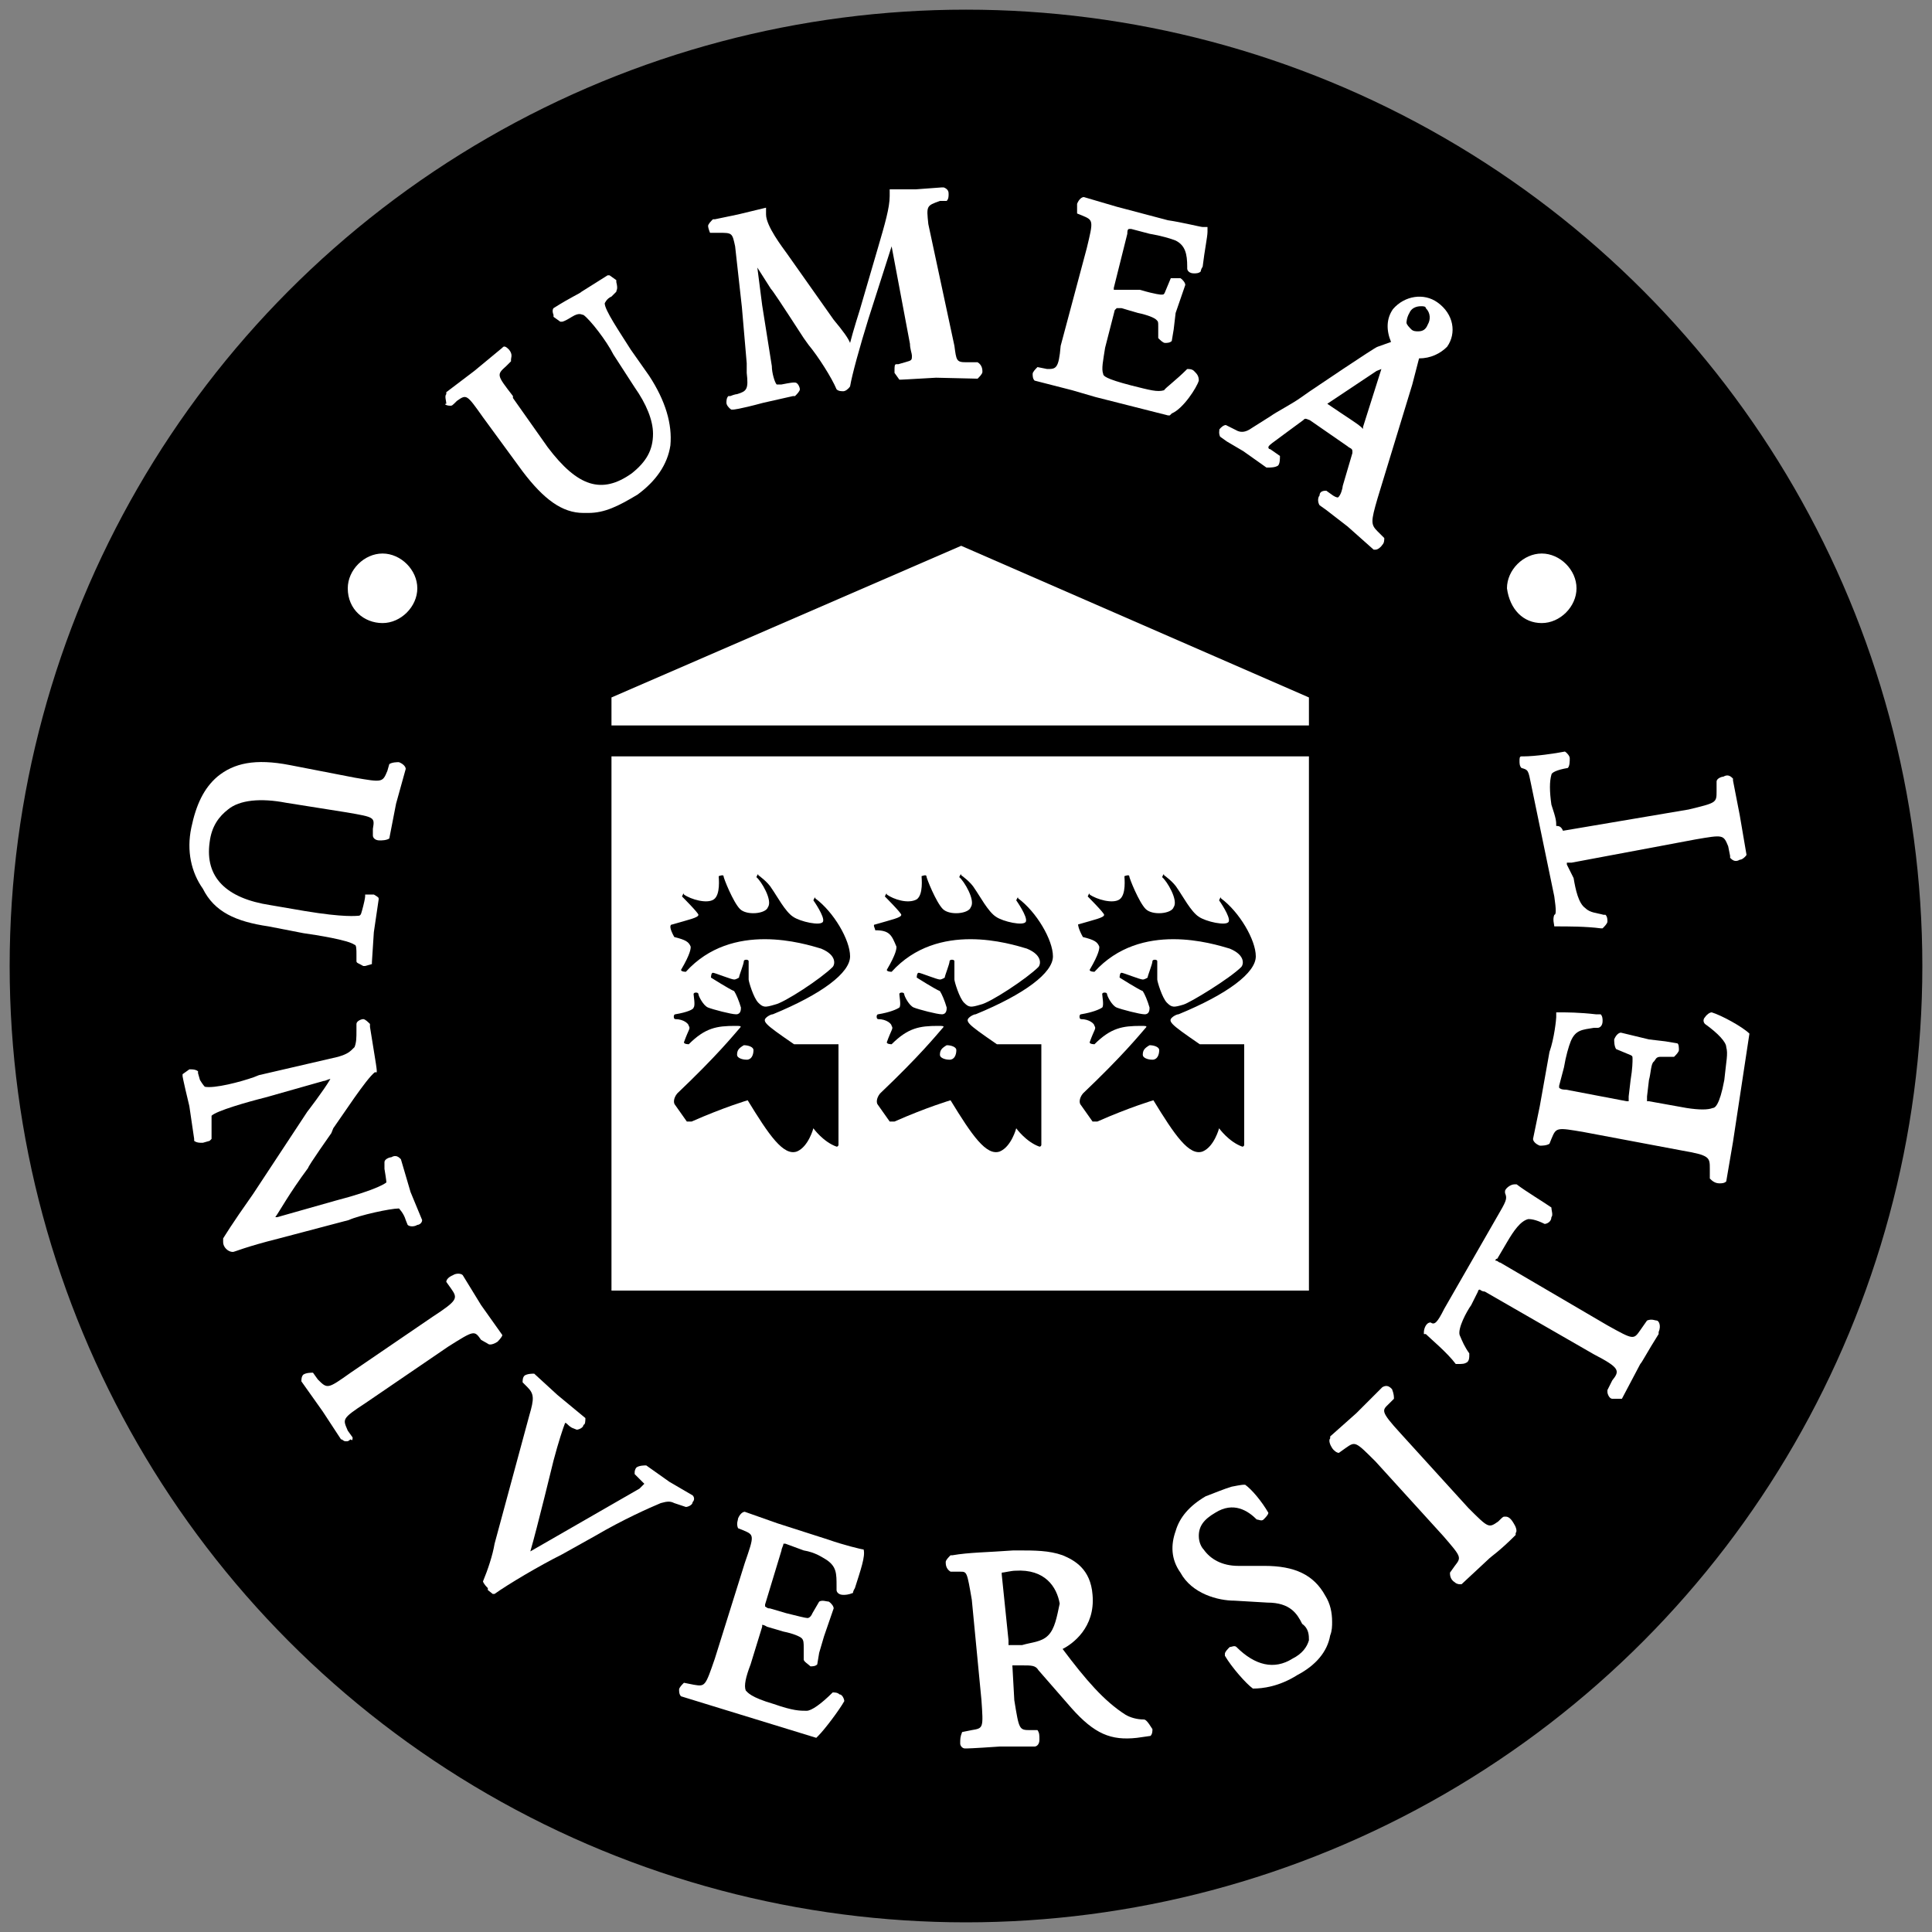 <?xml version="1.0" encoding="utf-8"?>
<!-- Generator: Adobe Illustrator 26.5.0, SVG Export Plug-In . SVG Version: 6.00 Build 0)  -->
<svg version="1.1" id="Lager_1" xmlns="http://www.w3.org/2000/svg" xmlns:xlink="http://www.w3.org/1999/xlink" x="0px" y="0px"
	 viewBox="0 0 200 200" style="enable-background:new 0 0 200 200;" xml:space="preserve">
<rect x="0" y="0" width="200" height="200" fill="#808080" stroke="none"/>
<style type="text/css">
	.st0{fill:#FFFFFF;}
</style>
<circle cx="100" cy="100" r="99"/>
<g>
	<path class="st0" d="M98.3,109.7c-0.5,0-1-0.2-1-0.5c0-0.5,0.2-0.7,0.7-1c0.5,0,1,0.2,1,0.5C99,109.2,98.8,109.7,98.3,109.7z"/>
	<path class="st0" d="M77.3,109.7c-0.5,0-1-0.2-1-0.5c0-0.5,0.2-0.7,0.7-1c0.5,0,1,0.2,1,0.5C78,109.2,77.8,109.7,77.3,109.7z"/>
	<path class="st0" d="M119.3,109.7c-0.5,0-1-0.2-1-0.5c0-0.5,0.2-0.7,0.7-1c0.5,0,1,0.2,1,0.5C120,109.2,119.8,109.7,119.3,109.7z"
		/>
	<path class="st0" d="M63.3,133.6h72.2V78.3H63.3V133.6z M111.6,95.7c1.7-0.5,2.7-0.7,2.7-1c0-0.2-1.7-1.9-1.7-1.9s0.2-0.5,0.2-0.2
		c0.7,0.5,2.4,1,3.1,0.5c0.7-0.5,0.5-2.2,0.5-2.4c0,0,0.5-0.2,0.5,0c0,0.2,1,2.7,1.7,3.4c0.7,0.7,2.7,0.5,2.9-0.2
		c0.5-0.7-0.7-2.7-1.2-3.1c0,0,0.2-0.5,0.2-0.2c0,0,1,0.7,1.4,1.4c0.5,0.7,1.4,2.4,2.2,2.9c0.7,0.5,2.9,1,3.1,0.5
		c0.2-0.5-1-2.2-1-2.2s0.2-0.5,0.2-0.2c1.9,1.4,3.6,4.3,3.6,6s-2.9,3.9-8,6c-0.2,0-0.5,0.2-0.5,0.2c-0.7,0.5-0.5,0.7,2.7,2.9
		c0,0,0.2,0,0.5,0c0.2,0,4.1,0,4.1,0s0,10.1,0,10.4c0,0,0,0.2-0.2,0.2c-1.4-0.5-2.4-1.9-2.4-1.9s-0.5,1.9-1.7,2.4
		c-1.4,0.5-2.9-1.7-5.1-5.3c0,0-2.4,0.7-5.8,2.2c-0.2,0-0.2,0-0.5,0l-1.2-1.7c-0.2-0.2-0.2-0.7,0.2-1.2c4.1-3.9,5.8-6,6.5-6.8
		c0.2-0.2,0-0.2-0.5-0.2c-1.9,0-3.1,0.2-4.8,1.9c0,0-0.5,0-0.5-0.2c0.5-1.4,0.7-1.4,0.5-1.7c0-0.2-0.5-0.7-1.4-0.7
		c-0.2,0-0.2-0.5,0-0.5c1.2-0.2,1.9-0.5,2.2-0.7c0.2-0.2,0-1.2,0-1.4c0-0.2,0.5-0.2,0.5,0c0,0.2,0.5,1.2,1,1.4
		c0.5,0.2,2.4,0.7,2.9,0.7c0.5,0,0.5-0.5,0.5-0.7c-0.2-0.7-0.5-1.4-0.7-1.7c-0.5-0.2-2.4-1.4-2.4-1.4s0-0.5,0.2-0.5
		c0.2,0,1.9,0.7,2.2,0.7c0.2,0,0.5-0.2,0.5-0.2c0-0.2,0.5-1.4,0.5-1.7c0-0.2,0.5-0.2,0.5,0c0,0.2,0,1.7,0,1.9c0,0.2,0.5,1.9,1,2.4
		c0.5,0.5,0.7,0.5,1.7,0.2c0.7-0.2,4.8-2.7,6-3.9c0.2-0.2,0.5-1.2-1.2-1.9c-1.7-0.5-9.2-2.9-14,2.4c0,0-0.5,0-0.5-0.2
		c1-1.7,1-2.2,1-2.4c-0.2-0.5-0.5-0.7-1.7-1C111.6,96.1,111.6,95.7,111.6,95.7z M90.6,95.7c1.7-0.5,2.7-0.7,2.7-1
		c0-0.2-1.7-1.9-1.7-1.9s0.2-0.5,0.2-0.2c0.7,0.5,2.2,1,3.1,0.5c0.7-0.5,0.5-2.2,0.5-2.4c0,0,0.5-0.2,0.5,0c0,0.2,1,2.7,1.7,3.4
		c0.7,0.7,2.7,0.5,2.9-0.2c0.5-0.7-0.7-2.7-1.2-3.1c0,0,0.2-0.5,0.2-0.2c0,0,1,0.7,1.4,1.4c0.5,0.7,1.4,2.4,2.2,2.9
		c0.7,0.5,2.9,1,3.1,0.5c0.2-0.5-1-2.2-1-2.2s0.2-0.5,0.2-0.2c1.9,1.4,3.6,4.3,3.6,6s-2.9,3.9-8,6c-0.2,0-0.5,0.2-0.5,0.2
		c-0.7,0.5-0.5,0.7,2.7,2.9c0,0,0.2,0,0.5,0c0.2,0,4.1,0,4.1,0s0,10.1,0,10.4c0,0,0,0.2-0.2,0.2c-1.4-0.5-2.4-1.9-2.4-1.9
		s-0.5,1.9-1.7,2.4c-1.4,0.5-2.9-1.7-5.1-5.3c0,0-2.4,0.7-5.8,2.2c-0.2,0-0.2,0-0.5,0l-1.2-1.7c-0.2-0.2-0.2-0.7,0.2-1.2
		c4.1-3.9,5.8-6,6.5-6.8c0.2-0.2,0-0.2-0.5-0.2c-1.9,0-3.1,0.2-4.8,1.9c0,0-0.5,0-0.5-0.2c0.5-1.4,0.7-1.4,0.5-1.7
		c0-0.2-0.5-0.7-1.4-0.7c-0.2,0-0.2-0.5,0-0.5c1.2-0.2,1.9-0.5,2.2-0.7c0.2-0.2,0-1.2,0-1.4c0-0.2,0.5-0.2,0.5,0
		c0,0.2,0.5,1.2,1,1.4c0.5,0.2,2.4,0.7,2.9,0.7c0.5,0,0.5-0.5,0.5-0.7c-0.2-0.7-0.5-1.4-0.7-1.7c-0.5-0.2-2.4-1.4-2.4-1.4
		s0-0.5,0.2-0.5c0.2,0,1.9,0.7,2.2,0.7c0.2,0,0.5-0.2,0.5-0.2c0-0.2,0.5-1.4,0.5-1.7c0-0.2,0.5-0.2,0.5,0c0,0.2,0,1.7,0,1.9
		c0,0.2,0.5,1.9,1,2.4c0.5,0.5,0.7,0.5,1.7,0.2c1-0.2,4.8-2.7,6-3.9c0.2-0.2,0.5-1.2-1.2-1.9c-1.7-0.5-9.2-2.9-14,2.4
		c0,0-0.5,0-0.5-0.2c1-1.7,1-2.2,1-2.4c-0.5-1.2-0.7-1.7-2.2-1.7C90.6,96.1,90.3,95.7,90.6,95.7z M69.6,95.7c1.7-0.5,2.7-0.7,2.7-1
		c0-0.2-1.7-1.9-1.7-1.9s0.2-0.5,0.2-0.2c0.7,0.5,2.4,1,3.1,0.5c0.7-0.5,0.5-2.2,0.5-2.4c0,0,0.5-0.2,0.5,0c0,0.2,1,2.7,1.7,3.4
		c0.7,0.7,2.7,0.5,2.9-0.2c0.5-0.7-0.7-2.7-1.2-3.1c0,0,0.2-0.5,0.2-0.2c0,0,1,0.7,1.4,1.4c0.5,0.7,1.4,2.4,2.2,2.9
		c0.7,0.5,2.9,1,3.1,0.5c0.2-0.5-1-2.2-1-2.2s0.2-0.5,0.2-0.2c1.9,1.4,3.6,4.3,3.6,6s-2.9,3.9-8,6c-0.2,0-0.5,0.2-0.5,0.2
		c-0.7,0.5-0.5,0.7,2.7,2.9c0,0,0.2,0,0.5,0c0.2,0,4.1,0,4.1,0s0,10.1,0,10.4c0,0,0,0.2-0.2,0.2c-1.4-0.5-2.4-1.9-2.4-1.9
		s-0.5,1.9-1.7,2.4c-1.4,0.5-2.9-1.7-5.1-5.3c0,0-2.4,0.7-5.8,2.2c-0.2,0-0.2,0-0.5,0l-1.2-1.7c-0.2-0.2-0.2-0.7,0.2-1.2
		c4.1-3.9,5.8-6,6.5-6.8c0.2-0.2,0-0.2-0.5-0.2c-1.9,0-3.1,0.2-4.8,1.9c0,0-0.5,0-0.5-0.2c0.5-1.4,0.7-1.4,0.5-1.7
		c0-0.2-0.5-0.7-1.4-0.7c-0.2,0-0.2-0.5,0-0.5c1.2-0.2,1.9-0.5,1.9-0.7c0.2-0.2,0-1.2,0-1.4c0-0.2,0.5-0.2,0.5,0
		c0,0.2,0.5,1.2,1,1.4c0.5,0.2,2.4,0.7,2.9,0.7c0.5,0,0.5-0.5,0.5-0.7c-0.2-0.7-0.5-1.4-0.7-1.7c-0.5-0.2-2.4-1.4-2.4-1.4
		s0-0.5,0.2-0.5c0.2,0,1.9,0.7,2.2,0.7c0.2,0,0.5-0.2,0.5-0.2c0-0.2,0.5-1.4,0.5-1.7c0-0.2,0.5-0.2,0.5,0c0,0.2,0,1.7,0,1.9
		c0,0.2,0.5,1.9,1,2.4c0.5,0.5,0.7,0.5,1.7,0.2c1-0.2,4.8-2.7,6-3.9c0.2-0.2,0.5-1.2-1.2-1.9c-1.7-0.5-9.2-2.9-14,2.4
		c0,0-0.5,0-0.5-0.2c1-1.7,1-2.2,1-2.4c-0.2-0.5-0.5-0.7-1.7-1C69.3,96.1,69.3,95.7,69.6,95.7z"/>
	<polygon class="st0" points="135.5,72.2 99.5,56.5 63.3,72.2 63.3,75.1 135.5,75.1 	"/>
	<g>
		<path class="st0" d="M159.6,64.5c1.9,0,3.6-1.7,3.6-3.6s-1.7-3.6-3.6-3.6c-1.9,0-3.6,1.7-3.6,3.6
			C156.3,63.1,157.7,64.5,159.6,64.5z"/>
		<path class="st0" d="M39.6,64.5c1.9,0,3.6-1.7,3.6-3.6s-1.7-3.6-3.6-3.6S36,59,36,60.9C36,63.1,37.7,64.5,39.6,64.5z"/>
		<path class="st0" d="M27.8,95.9l3.6,0.7c1.4,0.2,4.6,0.7,5.3,1.2c0.2,0,0.2,0.5,0.2,1c0,0,0,0,0,0.7l0,0l0,0
			c0,0.2,0.2,0.2,0.7,0.5h0.2l0.7-0.2v-0.2c0,0,0,0,0.2-3.1l0.5-3.4l0,0c0-0.2,0-0.2-0.5-0.5h-0.2h-0.7v0.2c0,0,0,0.2-0.2,1
			c-0.2,0.7-0.2,1-0.5,1c-0.2,0-1.4,0.2-5.6-0.5L28,93.7c-4.6-0.7-6.8-2.9-6.3-6.5c0.2-1.7,1-2.7,1.9-3.4c1.2-1,3.4-1.2,6-0.7l6.3,1
			c2.9,0.5,2.9,0.5,2.7,1.7v0.7l0,0c0,0.2,0.2,0.5,0.7,0.5c0.2,0,0.7,0,1-0.2l0,0c0,0,0,0,0.7-3.6l1-3.6l0,0c0-0.2-0.2-0.5-0.7-0.7
			c-0.2,0-0.7,0-1,0.2l0,0c0,0,0,0-0.2,0.7c-0.5,1.2-0.5,1.2-3.4,0.7L30,79.2c-3.6-0.7-5.8-0.2-7.5,1.2c-1.4,1.2-2.2,2.9-2.7,5.3
			c-0.5,2.4,0,4.6,1.2,6.3C22.2,94.4,24.4,95.4,27.8,95.9z"/>
		<path class="st0" d="M41.3,125.1c0,0,0.5,0.5,0.7,1.2l0.2,0.5l0,0c0.2,0.2,0.7,0.2,1,0c0.2,0,0.5-0.2,0.5-0.5l0,0l0,0
			c0,0,0,0-1.2-2.9l-1-3.4l0,0c-0.2-0.2-0.5-0.5-1-0.2c-0.2,0-0.7,0.2-0.7,0.5l0,0c0,0,0,0.2,0,0.7c0.2,1.2,0.2,1.4,0.2,1.4
			s-0.7,0.7-5.3,1.9l-6,1.7c0,0,0,0-0.2,0c0.5-0.7,1.4-2.4,3.4-5.1l0,0c0-0.2,2.4-3.6,2.4-3.6l0.2-0.5c1-1.4,3.4-5.1,4.3-5.8h0.2
			v-0.2c0,0,0-0.2-0.2-1.4l-0.5-3.1V106c-0.2-0.2-0.5-0.5-0.7-0.5c-0.2,0-0.7,0.2-0.7,0.5l0,0c0,0,0,0.2,0,0.7c0,0.7,0,1.2-0.2,1.7
			c-0.5,0.5-0.7,0.7-1.7,1l-8.2,1.9l-0.5,0.2c-1.4,0.5-4.1,1.2-5.1,1c0,0-0.2-0.2-0.5-0.7l-0.2-0.7v-0.2c0,0-0.2-0.2-0.7-0.2l-0.2,0
			l-0.7,0.5v0.2c0,0,0,0.2,0.7,3.1l0.5,3.4v0.2c0,0,0.2,0.2,0.7,0.2H21l0.7-0.2l0.2-0.2v-0.2c0-0.2,0-0.7,0-1c0-0.2,0-0.5,0-0.7
			c0-0.2,0-0.5,0-0.5l0,0c0.5-0.5,3.6-1.4,5.6-1.9l6-1.7c0.2,0,0.5-0.2,0.7-0.2c-0.7,1.2-2.4,3.4-2.4,3.4l-5.6,8.5
			c-2.4,3.4-2.9,4.3-3.1,4.6v0.2v0.2c0,0.5,0.5,1,1,1l0,0l0,0c0.2,0,1.2-0.5,4.8-1.4l7.2-1.9C37.2,125.8,40.4,125.1,41.3,125.1z"/>
		<path class="st0" d="M50.5,139.1c0.2,0.2,0.7,0,1-0.2c0,0,0.5-0.5,0.5-0.7l0,0c0,0,0,0-2.2-3.1l-1.9-3.1l0,0c-0.2-0.2-0.7-0.2-1,0
			c-0.5,0.2-0.7,0.5-0.7,0.7l0,0c0,0,0,0,0.5,0.7c0.7,1,0.7,1.2-1.9,2.9l-8.5,5.8c-2.4,1.7-2.4,1.7-3.4,0.7l-0.5-0.7l0,0
			c-0.2,0-0.7,0-1,0.2c-0.2,0.2-0.2,0.5-0.2,0.7l0,0c0,0,0,0,2.2,3.1l1.9,2.9l0,0c0.2,0,0.2,0.2,0.5,0.2s0.2,0,0.5-0.2
			c0.2,0.2,0.2,0,0.2-0.2l0,0c0,0,0,0-0.5-0.7c-0.5-1.2-0.7-1.2,1.9-2.9l8.5-5.8c2.7-1.7,2.7-1.7,3.4-0.7L50.5,139.1L50.5,139.1z"/>
		<path class="st0" d="M71,156c0.2,0,0.7-0.2,0.7-0.5l0,0c0.2-0.2,0.2-0.5,0-0.7l0,0c0,0,0,0-2.4-1.4l-2.4-1.7l0,0
			c-0.2,0-0.7,0-1,0.2c-0.2,0.2-0.2,0.5-0.2,0.5v0.2l0,0c0,0,0,0,0.5,0.5c0.2,0.2,0.5,0.5,0.5,0.5l-0.5,0.5l-11.3,6.5
			c0.7-2.4,2.4-9.4,2.4-9.4c0.5-1.9,1-3.4,1.2-3.9c0.2,0,0.2,0.2,0.7,0.5l0.5,0.2l0,0c0.2,0,0.7-0.2,0.7-0.5c0.2,0,0.2-0.5,0.2-0.7
			l0,0c0,0,0,0-2.9-2.4l-2.4-2.2l0,0c-0.2,0-0.7,0-1,0.2c-0.2,0.2-0.2,0.5-0.2,0.7l0,0c0,0,0,0,0.5,0.5c0.7,0.7,0.7,1.2,0.2,2.9
			l-3.6,13.3c-0.2,1.2-0.7,2.7-1.2,3.9l0,0l0,0c0,0,0,0.2,0.5,0.7v0.2L51,165h0.2c1.4-1,4.6-2.9,7-4.1l3.4-1.9
			c2.9-1.7,5.6-2.9,6.8-3.4c0.7-0.2,1-0.2,1.4,0L71,156L71,156z"/>
		<path class="st0" d="M89.4,160.4c-0.2,0-2.2-0.5-3.6-1l0,0l-5.3-1.7l0,0l-3.4-1.2l0,0c-0.2,0-0.5,0.2-0.7,0.7c0,0.2-0.2,0.5,0,1
			l0,0c0,0,0,0,0.5,0.2c1.2,0.5,1.2,0.5,0.2,3.4l-3.1,9.9c-1,2.9-1,2.9-2.2,2.7l-1-0.2l0,0c-0.2,0.2-0.5,0.5-0.5,0.7s0,0.5,0.2,0.7
			l0,0c0,0,0,0,3.9,1.2l10.1,3.1l0.2-0.2c0.7-0.7,2.2-2.7,2.7-3.6l0,0l0,0c0-0.2-0.2-0.7-0.5-0.7c-0.2-0.2-0.5-0.2-0.7-0.2l0,0l0,0
			c-1.2,1.2-2.2,1.9-2.7,1.9c-0.7,0-1.4,0-3.4-0.7c-2.4-0.7-2.7-1.2-2.9-1.4c-0.2-0.5,0-1.4,0.5-2.7l1.2-3.9v-0.2c0,0,0.2,0,0.5,0.2
			l1.7,0.5c1,0.2,1.7,0.5,1.9,0.7c0.2,0.2,0.2,0.5,0.2,1v1.2l0,0c0,0.2,0.5,0.5,0.7,0.7c0.2,0,0.5,0,0.7-0.2l0,0c0,0,0,0,0.2-1.2
			l0.5-1.7l1-2.9l0,0c0-0.2-0.2-0.5-0.5-0.7c-0.2,0-0.7-0.2-1,0l0,0c0,0,0,0-0.7,1.2c-0.2,0.5-0.5,0.5-0.5,0.5c-0.2,0-1-0.2-2.2-0.5
			l-1.7-0.5c-0.2,0-0.2,0-0.5-0.2v-0.2l1.7-5.6c0-0.2,0.2-0.5,0.2-0.7h0.2l1.9,0.7c1.2,0.2,1.9,0.7,2.4,1c1,0.7,1,1.4,1,2.7v0.2v0.2
			c0,0.2,0.2,0.5,0.7,0.5c0.2,0,0.5,0,1-0.2l0,0c0,0,0-0.2,0.2-0.5C89.1,162.5,89.6,161.1,89.4,160.4L89.4,160.4L89.4,160.4z"/>
		<path class="st0" d="M118.4,178L118.4,178L118.4,178c-0.7,0-1.4-0.2-1.9-0.5c-2.2-1.4-4.1-3.6-6.5-6.8l0,0c1-0.5,3.4-2.2,3.1-5.6
			c-0.2-2.7-1.9-3.6-3.1-4.1c-1.4-0.5-2.9-0.5-4.6-0.5h-0.5c-2.7,0.2-4.6,0.2-6.3,0.5h-0.2c-0.2,0.2-0.5,0.5-0.5,0.7
			c0,0.2,0,0.7,0.5,1l0,0c0,0,0,0,1,0c0.7,0,0.7,0,1.2,2.9l1,10.4c0.2,2.9,0.2,2.9-1,3.1l-1,0.2l0,0c-0.2,0.5-0.2,0.7-0.2,1.2
			c0,0.2,0.2,0.5,0.5,0.5l0,0l0,0c0.2,0,0.7,0,3.6-0.2h3.4h0.2c0.2,0,0.5-0.2,0.5-0.7s0-0.7-0.2-1l0,0c0,0,0,0-0.7,0
			c-1.2,0-1.2,0-1.7-3.1l-0.2-3.6l0,0c0.2,0,0.5,0,1,0c1,0,1.4,0,1.7,0.5l3.4,3.9c2.4,2.7,4.1,3.4,6.8,3.1l1.4-0.2l0,0
			c0.2-0.2,0.2-0.5,0.2-0.7C118.8,178.2,118.6,178,118.4,178z M108.5,169.3c-0.7,0.7-1.7,0.7-2.7,1c-1,0-1.4,0-1.4,0
			c0-0.2,0-0.5,0-0.5l-0.7-6.8v-0.2c0.2,0,1-0.2,1.4-0.2c3.1-0.2,4.3,1.7,4.6,3.4C109.4,167.4,109.2,168.6,108.5,169.3z"/>
		<path class="st0" d="M130.9,162.1h-2.7c-1.7,0-2.9-0.7-3.6-1.7c-0.2-0.2-0.5-0.7-0.5-1.4c0-1,0.5-1.7,1.7-2.4
			c1.9-1.2,3.4-0.2,4.3,0.7l0,0c0.2,0,0.5,0.2,0.7,0c0.2-0.2,0.5-0.5,0.5-0.7l0,0l0,0c-0.7-1.2-1.7-2.4-2.4-2.9l0,0h-0.2
			c0,0-0.2,0-1.2,0.2c-0.7,0.2-1.9,0.7-2.7,1c-1.7,1-2.7,2.2-3.1,3.6c-0.5,1.4-0.5,2.9,0.5,4.3c1.2,2.2,3.9,2.9,5.6,2.9l3.4,0.2
			c2.4,0,3.1,1.2,3.6,2.2c0.7,0.5,0.7,1.2,0.7,1.7c-0.2,0.7-0.7,1.4-1.7,1.9c-1.9,1.2-3.9,0.7-5.8-1.2l0,0c-0.2-0.2-0.5,0-0.7,0
			c-0.2,0.2-0.5,0.5-0.5,0.7v0.2l0,0c0.7,1.2,2.2,2.9,2.9,3.4l0,0l0,0l0,0c1,0,2.7-0.2,4.6-1.4c1.9-1,3.1-2.4,3.4-4.1
			c0.2-0.5,0.2-1,0.2-1.4c0-1-0.2-1.9-0.7-2.7C136,163,134,162.1,130.9,162.1z M130.9,157L130.9,157L130.9,157L130.9,157z"/>
		<path class="st0" d="M155.8,157L155.8,157c-0.2,0-0.2,0-0.7,0.5c-1,0.7-1,0.7-3.1-1.4l-7-7.7c-2.2-2.4-1.9-2.4-1.2-3.1l0.5-0.5
			l0,0c0-0.2,0-0.5-0.2-1c-0.2-0.2-0.5-0.5-1-0.2l0,0c0,0,0,0-2.7,2.7l-2.7,2.4v0.2c-0.2,0.2,0,0.7,0.2,1s0.5,0.5,0.7,0.5l0,0
			c0,0,0,0,0.7-0.5c1-0.7,1-0.7,3.1,1.4l7,7.7c1.9,2.2,1.9,2.2,1.2,3.1l-0.5,0.7l0,0c0,0.2,0,0.7,0.5,1c0.2,0.2,0.5,0.2,0.5,0.2
			s0,0,0.2,0l0,0c0,0,0,0,2.9-2.7l0,0c0.2-0.2,1-0.7,2.7-2.4v-0.2c0.2-0.2,0-0.7-0.2-1C156.3,157,156,157,155.8,157z"/>
		<path class="st0" d="M171.5,136.7c-0.2,0-0.5-0.2-1,0l0,0c0,0,0,0-0.7,1c-0.7,1-0.7,1-3.4-0.5l-11.1-6.5c-0.2,0-0.2-0.2-0.5-0.2
			c0,0,0-0.2,0.2-0.2l1-1.7c0.7-1.2,1.4-2.2,2.2-2.4c0.2,0,0.7,0,1.7,0.5l0,0l0,0c0.2,0,0.7-0.2,0.7-0.7c0.2-0.2,0-0.7,0-1l0,0l0,0
			c-0.7-0.5-2.7-1.7-3.6-2.4l0,0h-0.2c-0.5,0-1,0.5-1,0.7v0.2l0,0c0.2,0.5,0.2,0.7-0.5,1.9l-5.8,10.1c-0.7,1.4-1,1.7-1.4,1.4l0,0
			l0,0c-0.5,0-0.7,0.7-0.7,1v0.2h0.2c0.5,0.5,2.2,1.9,3.1,3.1l0,0h0.2c0.5,0,0.7,0,1-0.2c0.2-0.2,0.2-0.5,0.2-0.7v-0.2l0,0
			c-0.5-0.7-0.7-1.2-1-1.9c-0.2-0.7,0.7-2.4,1.2-3.1l0.7-1.4c0,0,0-0.2,0.2-0.2c0,0,0.2,0.2,0.5,0.2l11.3,6.5
			c2.7,1.4,2.7,1.7,1.9,2.7l-0.5,1v0.2c0,0.2,0.2,0.7,0.5,0.7c0.2,0,0.2,0,0.5,0s0.2,0,0.5,0l0,0c0,0,0,0,1.9-3.6l0,0
			c0.2-0.2,0.7-1.2,1.9-3.1v-0.2C172,137.2,171.7,136.7,171.5,136.7z"/>
		<path class="st0" d="M181.1,107c-0.7-0.7-2.9-1.9-3.9-2.2l0,0l0,0c-0.2,0-0.5,0.2-0.7,0.5c-0.2,0.2-0.2,0.5,0,0.7l0,0l0,0
			c1.4,1,2.2,1.9,2.2,2.4c0.2,0.7,0,1.4-0.2,3.4c-0.5,2.7-1,2.9-1.2,2.9c-0.5,0.2-1.4,0.2-2.7,0l-3.9-0.7h-0.2c0,0,0-0.2,0-0.5
			l0.2-1.7c0.2-0.7,0.2-1.7,0.5-1.9c0.2-0.2,0.2-0.5,0.7-0.5h1.2h0.2c0.2-0.2,0.5-0.5,0.5-0.7s0-0.7-0.2-0.7l0,0c0,0,0,0-1.2-0.2
			l-1.7-0.2l-2.9-0.7l0,0c-0.2,0-0.5,0.2-0.7,0.7c0,0.2,0,0.7,0.2,1l0,0c0,0,0,0,1.2,0.5c0.5,0.2,0.5,0.2,0.5,0.5s0,1-0.2,2.2
			l-0.2,1.7c0,0.2,0,0.2,0,0.5h-0.2l-6.3-1.2c-0.2,0-0.5,0-0.7-0.2v-0.2l0.5-1.9c0.2-1.2,0.5-2.2,0.7-2.7c0.5-1.2,1.2-1.2,2.4-1.4
			h0.2h0.2c0.2,0,0.5-0.2,0.5-0.7c0-0.2,0-0.5-0.2-0.7l0,0c0,0-0.2,0-0.5,0c-1.7-0.2-3.1-0.2-3.6-0.2h-0.5v0.5
			c0,0.2-0.2,2.2-0.7,3.6l-1,5.6l-0.7,3.4l0,0c0,0.2,0.2,0.5,0.7,0.7c0.2,0,0.7,0,1-0.2l0,0c0,0,0,0,0.2-0.5
			c0.5-1.2,0.5-1.2,3.4-0.7l10.1,1.9c2.9,0.5,2.9,0.7,2.9,1.9v1l0,0c0.2,0.2,0.5,0.5,1,0.5l0,0c0.2,0,0.5,0,0.7-0.2l0,0
			c0,0,0,0,0.7-4.1L181.1,107L181.1,107z"/>
		<path class="st0" d="M161.1,85.5L161.1,85.5L161.1,85.5c0-0.5,0-0.7-0.5-2.2c-0.2-1.4-0.2-2.4,0-3.1c0-0.2,0.5-0.5,1.7-0.7l0,0
			l0,0c0.2-0.2,0.2-0.7,0.2-1c0-0.2-0.2-0.5-0.5-0.7l0,0l0,0c-1,0.2-3.1,0.5-4.3,0.5h-0.2l0,0c-0.2,0-0.2,0.2-0.2,0.5
			c0,0.2,0,0.5,0.2,0.7l0,0l0,0c0.7,0.2,0.7,0.2,1,1.7l2.4,11.6c0.2,1.4,0.2,1.9,0,1.9l0,0l0,0c-0.2,0.5,0,1,0,1.2l0,0h0.2
			c1.2,0,3.1,0,4.6,0.2h0.2l0,0c0.2-0.2,0.5-0.5,0.5-0.7c0-0.2,0-0.5-0.2-0.7l0,0h-0.2c-0.7-0.2-1.4-0.2-1.9-0.7
			c-0.7-0.5-1-1.9-1.2-3.1l-0.7-1.4v-0.2c0,0,0.2,0,0.5,0l12.8-2.4c2.9-0.5,2.9-0.5,3.4,0.7l0.2,1v0.2c0.2,0.2,0.5,0.5,1,0.2
			c0.2,0,0.5-0.2,0.7-0.5l0,0c0,0,0,0-0.7-4.1l-0.7-3.6v-0.2c-0.2-0.2-0.5-0.5-1-0.2c-0.2,0-0.7,0.2-0.7,0.5l0,0c0,0,0,0,0,1
			c0,1.2,0,1.2-2.9,1.9L161.8,86C161.6,85.5,161.3,85.5,161.1,85.5z"/>
		<path class="st0" d="M46.6,42L46.6,42c0.2,0,0.2,0,0.7-0.5c1-0.7,1-0.7,2.7,1.7l4.1,5.6c2.2,2.9,4.1,4.3,6.3,4.3
			c0.2,0,0.2,0,0.5,0c1.7,0,3.1-0.7,5.1-1.9c1.9-1.4,3.1-3.1,3.4-5.1c0.2-2.2-0.5-4.6-2.2-7.2l-1.9-2.7c-1.2-1.9-2.7-4.1-2.7-4.8
			c0,0,0.2-0.5,0.7-0.7l0.5-0.5l0,0c0-0.2,0.2-0.2,0-1V29l-0.7-0.5h-0.2c0,0,0,0-2.7,1.7l0,0c-0.2,0.2-1,0.5-2.9,1.7l0,0
			c0,0-0.2,0.2,0,0.7v0.2l0.7,0.5h0.2c0,0,0.2,0,1-0.5s1-0.2,1.2-0.2c0.7,0.5,2.4,2.7,3.1,4.1l2.2,3.4c1.2,1.7,1.9,3.4,1.9,4.8
			c0,1.7-0.7,2.9-2.2,4.1c-3.1,2.2-5.6,1.4-8.7-2.7l-3.6-5.1v-0.2c-1.7-2.2-1.7-2.2-0.7-3.1l0.5-0.5v-0.2c0-0.2,0.2-0.5-0.2-1
			c-0.2-0.2-0.5-0.5-0.7-0.2l0,0c0,0,0,0-2.9,2.4l-2.9,2.2v0.2c-0.2,0.2,0,0.7,0,1C45.9,41.8,46.2,42,46.6,42z"/>
		<path class="st0" d="M101.2,39.2L101.2,39.2c0.2-0.2,0.5-0.5,0.5-0.7c0-0.2,0-0.7-0.5-1l0,0c0,0-0.2,0-1.2,0c-1,0-1-0.2-1.2-1.7
			l-2.7-12.6c-0.2-1.9-0.2-1.9,1.2-2.4h0.7l0,0c0.2-0.2,0.2-0.5,0.2-0.7s0-0.5-0.5-0.7h-0.2c0,0,0,0-2.7,0.2h-2.7v0.5v0.2
			c0,1.2-0.5,2.9-1.2,5.3l-1.9,6.5c0,0-0.7,2.2-1,3.4c-0.2-0.5-0.7-1.2-1.7-2.4l-4.8-6.8c-0.5-0.7-2.2-2.9-2.2-4.1v-0.7l-2.9,0.7
			l-2.4,0.5h-0.2c-0.2,0.2-0.5,0.5-0.5,0.7s0.2,0.7,0.2,0.7h0.2c0,0,0.2,0,0.7,0l0,0c1.4,0,1.4,0,1.7,1.4c0,0,0,0,0.7,6.3l0.5,5.8v1
			c0.2,1.7,0,1.9-1,2.2l0,0c0,0-0.2,0-0.7,0.2h-0.2c-0.2,0.2-0.2,0.5-0.2,0.7c0,0.2,0.2,0.5,0.5,0.7h0.2l0,0c0,0,0.5,0,3.1-0.7
			l3.1-0.7h0.2c0.2-0.2,0.5-0.5,0.5-0.7c0-0.2-0.2-0.7-0.5-0.7h-0.2c0,0-0.2,0-1.2,0.2c-0.2,0-0.5,0-0.5,0c-0.2-0.2-0.5-1.2-0.5-1.9
			l-1-6.3l-0.5-3.9l1.4,2.2l0,0c0.2,0.2,1,1.4,3.4,5.1l0.5,0.7c1,1.2,2.4,3.4,2.9,4.6l0,0c0.2,0.2,0.5,0.2,0.7,0.2s0.5-0.2,0.7-0.5
			l0,0c0.2-1.2,1-4.1,1.9-7l2.4-7.5l1.9,10.1c0,0.5,0.2,1,0.2,1.2c0,0.5,0,0.5-0.7,0.7l-0.7,0.2h-0.2c-0.2,0-0.2,0.2-0.2,0.7v0.2
			l0.5,0.7h0.2c0,0,0.2,0,3.6-0.2L101.2,39.2z"/>
		<path class="st0" d="M124.1,39.4L124.1,39.4L124.1,39.4c0-0.5-0.2-0.7-0.5-1c-0.2-0.2-0.5-0.2-0.7-0.2l0,0l0,0
			c-1.2,1.2-2.2,1.9-2.4,2.2c-0.7,0.2-1.4,0-3.4-0.5c-2.7-0.7-2.9-1-2.9-1.2c-0.2-0.5,0-1.4,0.2-2.7l1-3.9l0.2-0.2c0,0,0.2,0,0.5,0
			l1.7,0.5c1,0.2,1.7,0.5,1.9,0.7c0.2,0.2,0.2,0.2,0.2,0.7l0,0c0,0.2,0,0.5,0,1.2l0,0l0,0c0.2,0.2,0.5,0.5,0.7,0.5
			c0.2,0,0.5,0,0.7-0.2l0,0c0,0,0,0,0.2-1.2l0.2-1.7l1-2.9l0,0c0-0.2-0.2-0.5-0.5-0.7c-0.2,0-0.7,0-1,0l0,0c0,0,0,0-0.5,1.2
			c-0.2,0.5-0.2,0.5-0.5,0.5c0,0-0.5,0-2.2-0.5h-2.2c-0.2,0-0.2,0-0.5,0v-0.2l1.4-5.6c0-0.2,0-0.5,0.2-0.5h0.2l1.9,0.5
			c1.2,0.2,2.2,0.5,2.7,0.7c1,0.5,1.2,1.4,1.2,2.7v0.2l0,0c0,0.2,0.2,0.5,0.7,0.5c0.2,0,0.5,0,0.7-0.2l0,0c0,0,0-0.2,0.2-0.5
			c0.2-1.7,0.5-3.1,0.5-3.6v-0.5h-0.5c-0.2,0-2.2-0.5-3.6-0.7l-5.3-1.4l-3.4-1l0,0c-0.2,0-0.5,0.2-0.7,0.7c0,0.2,0,0.7,0,1l0,0
			c0,0,0,0,0.5,0.2c1.2,0.5,1.2,0.5,0.5,3.4l-2.7,10.1c-0.2,2.4-0.5,2.4-1.4,2.4l-1-0.2l0,0c-0.2,0.2-0.5,0.5-0.5,0.7
			c0,0.2,0,0.5,0.2,0.7l0,0c0,0,0,0,3.9,1l2.4,0.7l7.5,1.9h0.2l0.2-0.2C122.5,42.3,123.9,40.1,124.1,39.4z"/>
		<path class="st0" d="M126.3,45.2c0,0,0,0,0.7,0.5l1.7,1l2.4,1.7h0.2c0.2,0,0.7,0,1-0.2c0.2-0.2,0.2-0.7,0.2-1l0,0c0,0,0,0-1-0.7
			c-0.2,0-0.2-0.2-0.2-0.2c0-0.2,0.5-0.5,1.7-1.4l1.9-1.4c0.2-0.2,0.2-0.2,0.7,0l3.9,2.7c0.2,0.2,0.5,0.2,0.5,0.5v0.2c0,0,0,0-1,3.4
			c0,0.2-0.2,1-0.5,1.2c0,0-0.2,0-0.5-0.2l-0.7-0.5l0,0c-0.2,0-0.7,0-0.7,0.5c-0.2,0.2-0.2,0.7,0,1l0,0c0,0,0,0,0.7,0.5l2.2,1.7
			l2.7,2.4h0.2l0,0c0.2,0,0.5-0.2,0.7-0.5c0.2-0.2,0.2-0.5,0.2-0.7l0,0c0,0,0,0-0.7-0.7c-0.7-0.7-0.7-1,0-3.4c0,0,0,0,3.6-11.8
			l0.7-2.7c1.2,0,2.2-0.5,2.9-1.2c1-1.4,0.7-3.4-1-4.6c-1.4-1-3.4-0.7-4.6,0.7c-0.7,1-0.7,2.2-0.2,3.4l-1.4,0.5l0,0
			c-0.2,0-7,4.6-7,4.6l-1,0.7l0,0c-1,0.7-2.4,1.4-3.1,1.9l0,0l-1.9,1.2c-0.7,0.5-1.2,0.5-1.7,0.2l-1-0.5l0,0c-0.2,0-0.5,0.2-0.7,0.5
			C126.3,44.5,126.1,44.7,126.3,45.2L126.3,45.2z M145.9,32.4L145.9,32.4c0.2-0.5,0.7-0.7,1.2-0.7c0.2,0,0.5,0,0.5,0.2
			c0.5,0.5,0.5,1.2,0.2,1.7c-0.2,0.5-0.5,0.7-1,0.7c-0.2,0-0.5,0-0.7-0.2c-0.2-0.2-0.5-0.5-0.5-0.7
			C145.6,33.4,145.6,32.9,145.9,32.4z M137.4,41.8L137.4,41.8c0,0,0,0,5.1-3.4l0.5-0.2l-1.9,6v0.2c0,0,0,0-0.2-0.2l0,0
			C140.3,43.7,139.6,43.3,137.4,41.8L137.4,41.8z"/>
	</g>
</g>
</svg>
